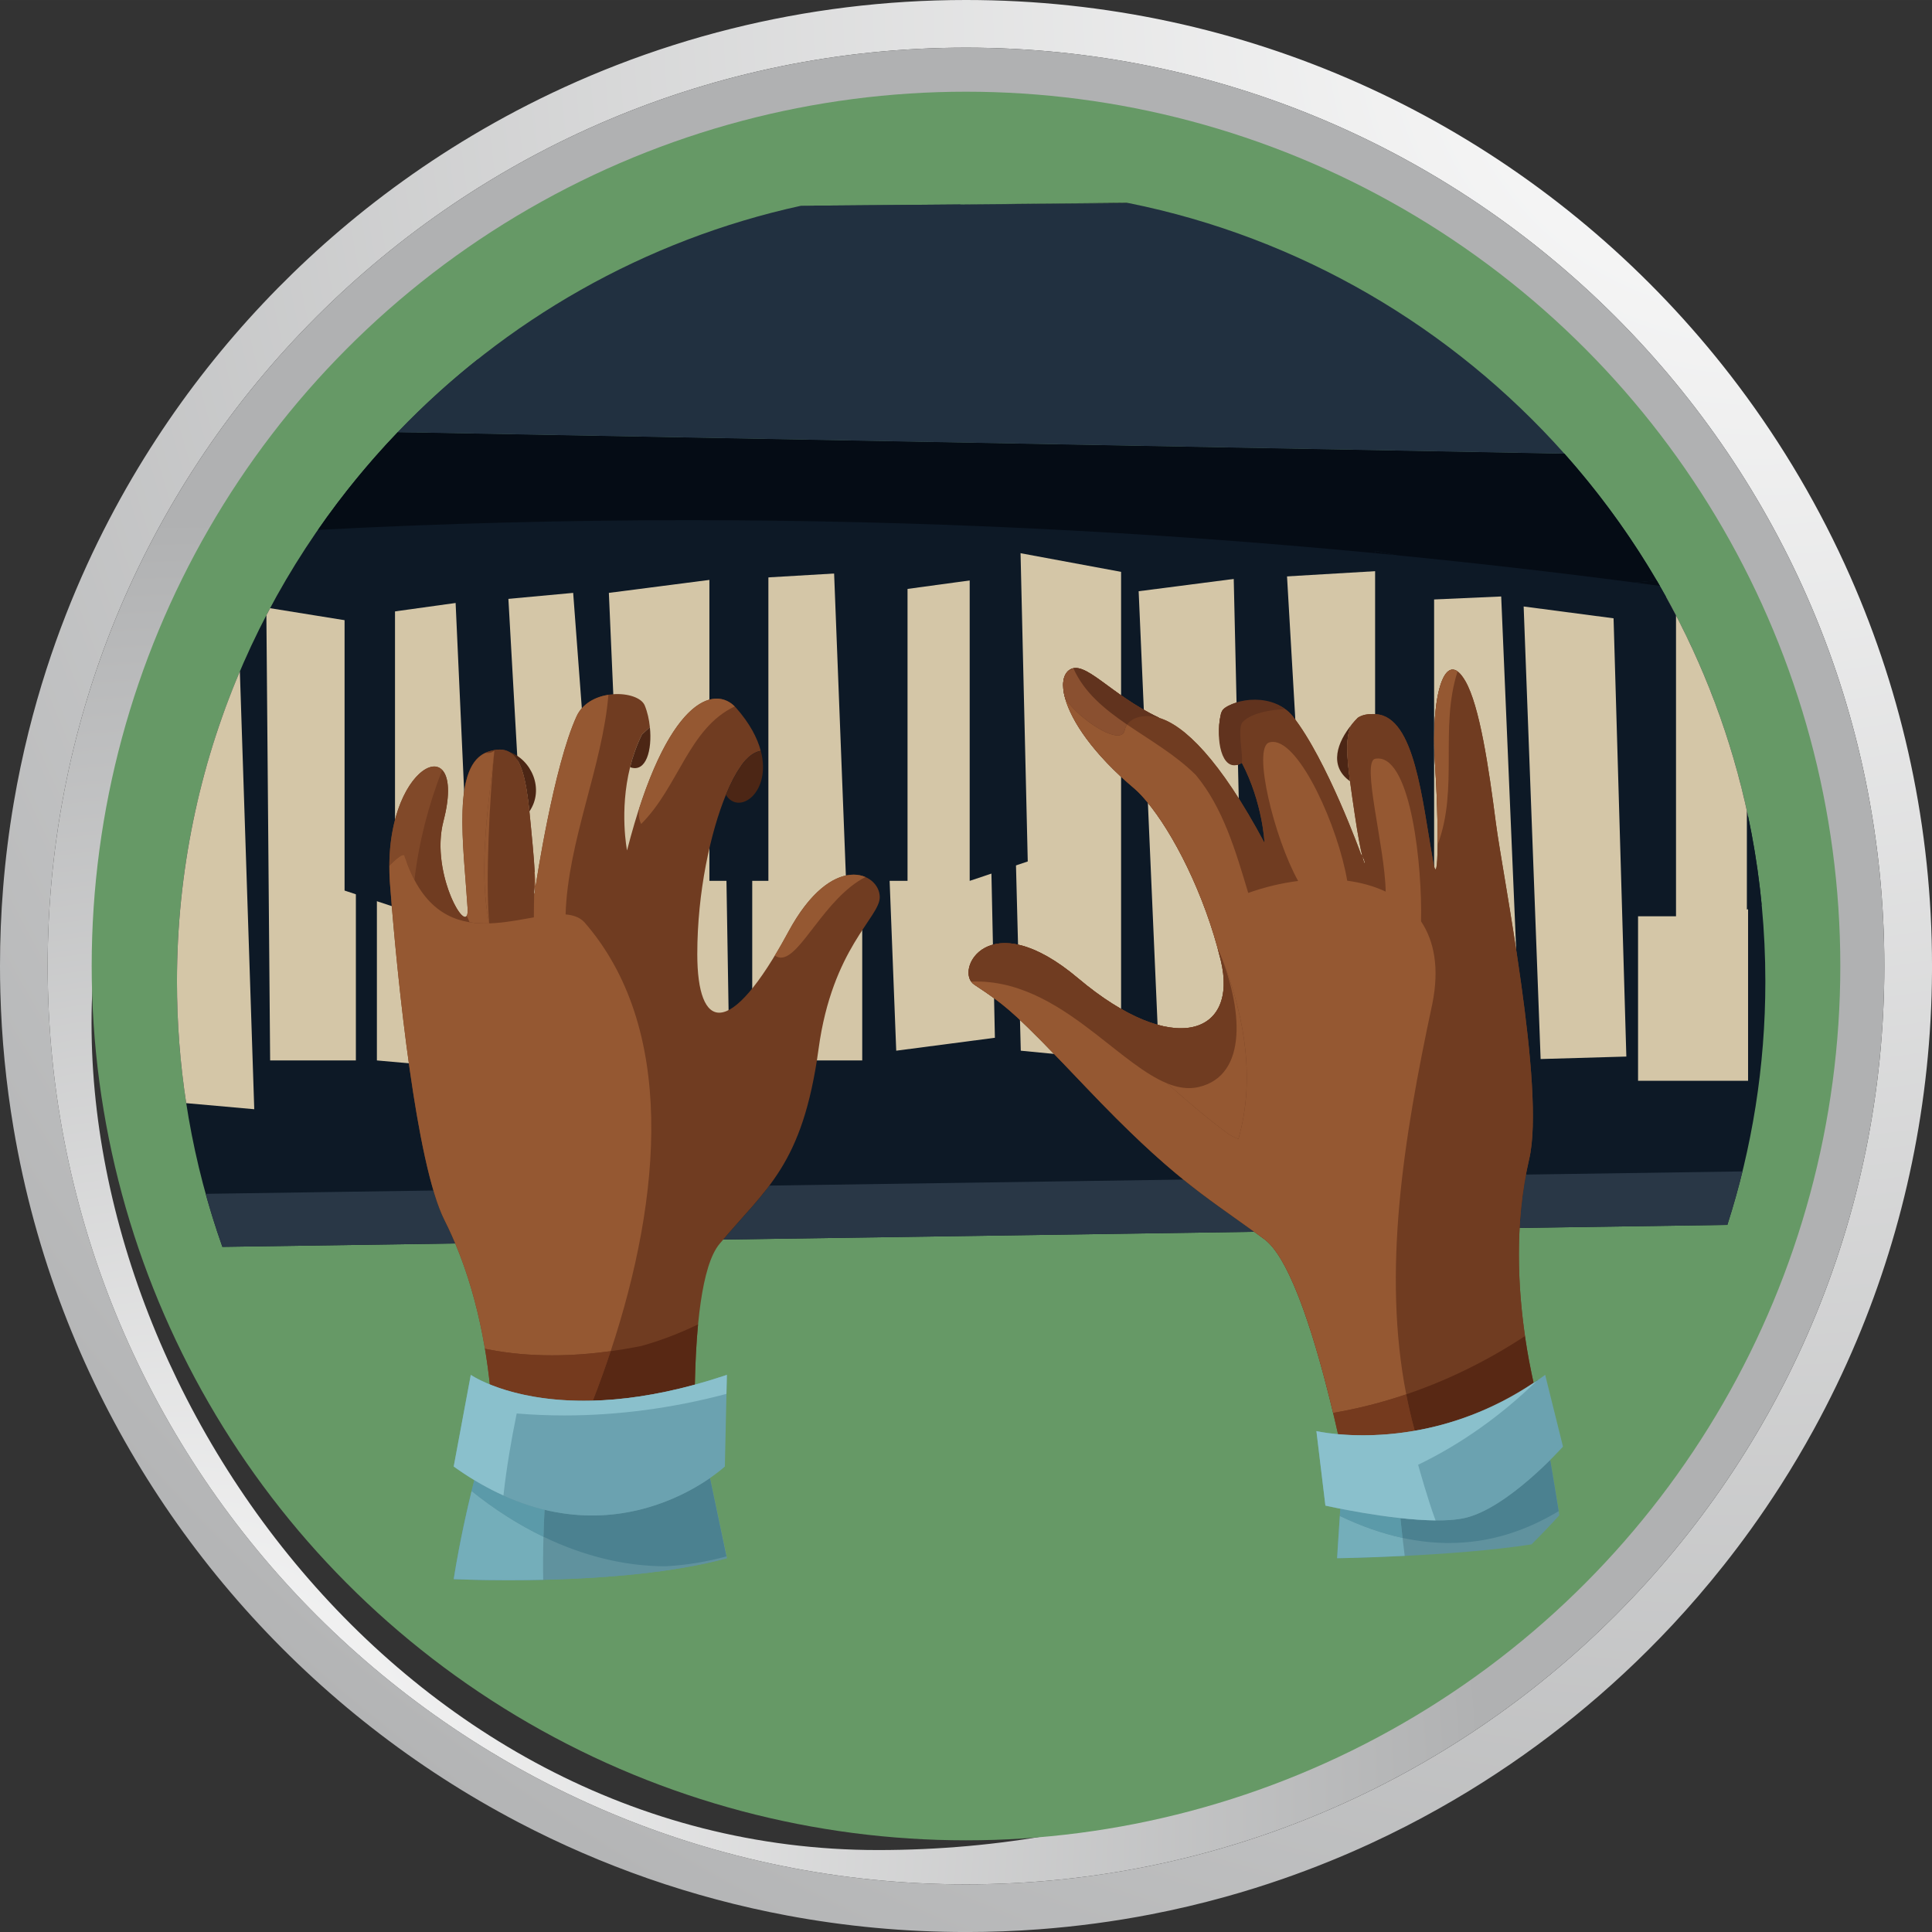 <?xml version="1.0" encoding="UTF-8"?> <!-- Creator: CorelDRAW 2021 (64-Bit) --> <svg xmlns="http://www.w3.org/2000/svg" xmlns:xlink="http://www.w3.org/1999/xlink" xmlns:xodm="http://www.corel.com/coreldraw/odm/2003" xml:space="preserve" width="67.248mm" height="67.249mm" version="1.1" style="shape-rendering:geometricPrecision; text-rendering:geometricPrecision; image-rendering:optimizeQuality; fill-rule:evenodd; clip-rule:evenodd" viewBox="0 0 2324.82 2324.84"><rect x="0" y="0" width="2324.82" height="2324.84" fill="#333333" stroke="none"/> <defs> <style type="text/css"> <![CDATA[ .fil2 {fill:#669966} .fil6 {fill:#050C15;fill-rule:nonzero} .fil3 {fill:#0D1926;fill-rule:nonzero} .fil33 {fill:#111A26;fill-rule:nonzero} .fil5 {fill:#1D2126;fill-rule:nonzero} .fil20 {fill:#20424A;fill-rule:nonzero} .fil8 {fill:#213040;fill-rule:nonzero} .fil4 {fill:#293746;fill-rule:nonzero} .fil26 {fill:#365259;fill-rule:nonzero} .fil23 {fill:#4B8190;fill-rule:nonzero} .fil9 {fill:#4C2615;fill-rule:nonzero} .fil14 {fill:#4C3937;fill-rule:nonzero} .fil17 {fill:#582814;fill-rule:nonzero} .fil24 {fill:#5B9AA9;fill-rule:nonzero} .fil19 {fill:#60929E;fill-rule:nonzero} .fil13 {fill:#61331E;fill-rule:nonzero} .fil25 {fill:#6BA2B0;fill-rule:nonzero} .fil10 {fill:#703C21;fill-rule:nonzero} .fil21 {fill:#74AEBA;fill-rule:nonzero} .fil18 {fill:#753A1E;fill-rule:nonzero} .fil28 {fill:#7B6D66;fill-rule:nonzero} .fil31 {fill:#814929;fill-rule:nonzero} .fil15 {fill:#8A5030;fill-rule:nonzero} .fil30 {fill:#8AC0CC;fill-rule:nonzero} .fil29 {fill:#92796D;fill-rule:nonzero} .fil12 {fill:#955832;fill-rule:nonzero} .fil32 {fill:#A2633A;fill-rule:nonzero} .fil22 {fill:#C8E2E8;fill-rule:nonzero} .fil16 {fill:#C9A897;fill-rule:nonzero} .fil27 {fill:#D4C4BB;fill-rule:nonzero} .fil7 {fill:#D4C6A7;fill-rule:nonzero} .fil11 {fill:#DFCEAE;fill-rule:nonzero} .fil0 {fill:url(#id0)} .fil1 {fill:url(#id1)} ]]> </style> <radialGradient id="id0" gradientUnits="userSpaceOnUse" gradientTransform="matrix(4.124 -0 -0 -4.124 -6609 0)" cx="2115.59" cy="0" r="674.1" fx="2115.59" fy="0"> <stop offset="0" style="stop-opacity:1; stop-color:#FEFEFE"></stop> <stop offset="1" style="stop-opacity:1; stop-color:#B0B1B2"></stop> </radialGradient> <radialGradient id="id1" gradientUnits="userSpaceOnUse" gradientTransform="matrix(2.425 -0 -0 -2.425 -334 7463)" xlink:href="#id0" cx="234.18" cy="2179.06" r="640.84" fx="234.18" fy="2179.06"> </radialGradient> </defs> <g id="DESIGNED_x0020_BY_x0020_FREEPIK">  <g id="_2873575794448"> <path class="fil0" d="M1162.4 2324.84c-73.55,0 -145.51,-6.83 -215.27,-19.89 -114.58,-21.45 -223.22,-59.73 -323.28,-112.13 -249.48,-130.69 -445.67,-349.34 -547.33,-614.77 -27.04,-70.58 -47.39,-144.46 -60.27,-220.88 -8.98,-53.25 -14.34,-107.7 -15.82,-163.13 -0.28,-10.52 -0.43,-21.07 -0.43,-31.66 0,-31.8 1.28,-63.32 3.79,-94.49 2.77,-34.38 7.02,-68.3 12.73,-101.79 4.93,-29 10.95,-57.68 17.98,-85.9 6.28,-25.17 13.4,-50.08 21.29,-74.58 7.2,-22.35 15.03,-44.33 23.54,-66.08 7.87,-20.15 16.32,-40.08 25.26,-59.65 8.42,-18.44 17.29,-36.57 26.63,-54.47 8.87,-16.99 18.16,-33.78 27.83,-50.26 9.3,-15.86 18.98,-31.48 29.01,-46.86 9.71,-14.89 19.74,-29.55 30.11,-43.98 10.14,-14.09 20.57,-27.93 31.31,-41.53 10.62,-13.44 21.56,-26.69 32.75,-39.64 11.12,-12.89 22.52,-25.53 34.22,-37.92 11.67,-12.41 23.62,-24.52 35.84,-36.4 12.32,-11.97 24.9,-23.68 37.73,-35.1 13.12,-11.65 26.46,-23 40.08,-34.09 14.34,-11.63 28.98,-22.97 43.87,-33.92 14.89,-10.96 29.99,-21.53 45.4,-31.8 16.07,-10.68 32.41,-20.99 49.02,-30.88 17.46,-10.39 35.18,-20.33 53.21,-29.84 19.03,-10.01 38.36,-19.51 58,-28.5 20.59,-9.42 41.56,-18.27 62.8,-26.5 22.17,-8.6 44.69,-16.55 67.49,-23.78 23.19,-7.38 46.6,-14.03 70.39,-19.94 90.33,-22.52 184.86,-34.49 282.15,-34.49 336.95,0 640.44,143.41 852.74,372.45 27.13,29.27 52.73,59.89 76.76,91.84 53.17,70.68 98.46,147.63 134.6,229.53 63.22,143.32 98.32,301.85 98.32,468.56 0,2.27 0,4.54 -0.02,6.81 -0.9,157.31 -33.06,307.24 -90.55,443.85 -15.48,36.78 -32.76,72.51 -51.8,107.26 -12.58,22.94 -25.95,45.51 -40,67.48 -11.33,17.69 -23.07,35.02 -35.31,52.06 -10.6,14.74 -21.54,29.23 -32.79,43.46 -10.13,12.81 -20.57,25.43 -31.23,37.8 -9.84,11.42 -19.85,22.59 -30.11,33.61 -9.67,10.36 -19.52,20.57 -29.55,30.56 -9.61,9.61 -19.45,19.08 -29.4,28.33 -9.65,8.98 -19.45,17.8 -29.4,26.46 -9.76,8.48 -19.62,16.76 -29.65,24.92 -9.93,8.08 -20.02,16.01 -30.22,23.74 -10.24,7.79 -20.65,15.42 -31.17,22.88 -10.66,7.55 -21.43,14.91 -32.37,22.1 -11.18,7.38 -22.52,14.58 -33.99,21.58 -11.94,7.3 -24.01,14.36 -36.23,21.22 -12.91,7.26 -25.97,14.28 -39.18,21.06 -14.19,7.27 -28.64,14.3 -43.18,21.01 -16.07,7.4 -32.26,14.43 -48.71,21.11 -18.63,7.57 -37.54,14.7 -56.63,21.33 -22.65,7.84 -45.6,15.01 -68.83,21.47 -29.44,8.18 -59.33,15.24 -89.66,21.12 -44.1,8.54 -89.14,14.59 -134.86,18 -28.92,2.17 -58.09,3.26 -87.57,3.26zm0 -2267.51c-610.31,0 -1105.04,494.78 -1105.04,1105.05 0,610.33 494.73,1105.09 1105.04,1105.09 610.33,0 1105.07,-494.76 1105.07,-1105.09 0,-610.26 -494.74,-1105.05 -1105.07,-1105.05z"></path> <path class="fil1" d="M1162.4 2267.46c-610.31,0 -1105.04,-494.76 -1105.04,-1105.09 0,-610.26 494.73,-1105.05 1105.04,-1105.05 610.33,0 1105.07,494.78 1105.07,1105.05 0,610.33 -494.74,1105.09 -1105.07,1105.09zm-72.01 -2004.88c-586.2,0 -927.03,399.71 -976.2,887.49 -49.18,487.8 356.07,1076.13 942.25,1076.13 586.23,0 1038.97,-415.8 1038.97,-1001.94 0,-586.22 -418.88,-961.68 -1005.03,-961.68z"></path> </g> <circle class="fil2" cx="1162.41" cy="1162.42" r="1052.08"></circle> <g id="_2873575794832"> <path class="fil3" d="M267.62 1500.37l1810.93 -26.43c29.66,-92.27 45.74,-190.62 45.74,-292.74 0,-243.91 -91.43,-466.44 -241.82,-635.31l-1403.83 -25.9c-164.56,171.68 -265.7,404.62 -265.7,661.21 0,111.94 19.31,219.35 54.67,319.17z"></path> <path class="fil4" d="M247.51 1436.55l274.03 -3.99c4.19,14.15 8.64,26.23 13.3,35.53 4.68,9.3 8.99,18.7 12.98,28.19l-280.2 4.09c-7.42,-20.95 -14.14,-42.22 -20.11,-63.82zm1849.25 -26.97c-5.33,21.76 -11.41,43.22 -18.21,64.36l-249.93 3.65c1.17,-21.12 3.56,-42.66 7.58,-64.2l260.56 -3.81zm-1226.5 82c20.34,-23.96 39.1,-43 55.52,-64.92l498.28 -7.27c29.55,23.93 54.55,40.63 85.2,62.87l-639 9.32zm-22.07 -1210.93l320.44 -55.12 -320.44 55.12z"></path> <path class="fil5" d="M1156.04 246.04c0.02,0 0.02,-0.03 0.05,-0.03l199.81 -2.08 2.39 0.46 -202.25 1.65z"></path> <path class="fil6" d="M1993.4 698.28l-25.55 2.8c-96.3,-12.58 -192.67,-23.65 -289.17,-33.12l-23.98 -5.07 0 2.74c-273.65,-26.16 -548.44,-39.69 -825.84,-39.69 -147.93,0 -296.62,3.85 -446.29,11.69 28.92,-41.74 61.05,-81.09 96.08,-117.64l322.81 5.95 1033.76 19.08 47.27 0.87c41.75,46.89 78.96,97.9 110.92,152.38z"></path> <g> <g> <path class="fil7" d="M1971.11 720.4l0 580.12 132.4 0 0 -318.24c-19.86,-93.78 -53.47,-182.46 -98.62,-263.88l-33.78 1.99z"></path> <path class="fil3" d="M2102.05 975.6l0 118.92 17.77 -5.94c-3.71,-38.37 -9.67,-76.07 -17.77,-112.98z"></path> <path class="fil3" d="M1927.39 705.5l15.42 397.07 73.98 0 0 -362.03c-7.45,-14.31 -15.26,-28.39 -23.39,-42.27l-66.01 7.22z"></path> <path class="fil8" d="M963.84 247.6l394.38 -3.23c206.71,41.61 389.24,149.94 524.25,301.52l-1403.83 -25.9c128.86,-134.41 296.62,-231.22 485.19,-272.4z"></path> <path class="fil6" d="M1997.36 704.98c-9.84,-1.31 -19.67,-2.62 -29.51,-3.9l25.55 -2.8c1.31,2.24 2.66,4.45 3.96,6.7z"></path> </g> <g> <path class="fil7" d="M320.55 740.36l4.51 535.68 103.18 0 0 -527.56 -103.2 -16.63c-1.51,2.83 -3.01,5.67 -4.49,8.51z"></path> <polygon class="fil7" points="1833.45,729.79 1853.87,1274.36 1957.02,1271.37 1941.64,744.02 "></polygon> <polygon class="fil7" points="453.53,1276.04 453.53,738.72 565.42,723.17 583.98,1287.68 "></polygon> <path class="fil7" d="M288.63 807.88l17.32 526.86 -81.88 -7.3c-7.32,-47.68 -11.13,-96.51 -11.13,-146.24 0,-132.46 26.97,-258.63 75.68,-373.32z"></path> <polygon class="fil7" points="583.98,723.17 619.03,1287.68 731.92,1276.04 689.71,713.42 "></polygon> <polygon class="fil7" points="1690.21,722.89 1706.21,1288.51 1830.36,1281.75 1806.42,717.74 "></polygon> <polygon class="fil7" points="732.66,713.42 757.22,1276.04 877.9,1287.68 868.19,695.92 "></polygon> <polygon class="fil7" points="905.18,695.92 905.18,1276.04 1037.54,1276.04 1037.54,688.12 "></polygon> <polygon class="fil7" points="1370.17,711.44 1394.71,1274.02 1515.37,1285.72 1505.66,693.93 "></polygon> <polygon class="fil7" points="1542.65,693.93 1542.65,1274.02 1675.05,1274.02 1675.05,686.11 "></polygon> <polygon class="fil7" points="1057.05,713.42 1078.45,1264.32 1197.18,1248.77 1185.52,695.92 "></polygon> <polygon class="fil7" points="1212.76,662.85 1228.33,1264.32 1349.03,1276.04 1349.03,688.12 "></polygon> <polygon class="fil3" points="414.63,695.92 414.63,1071.62 475.32,1091.65 475.32,693.93 "></polygon> <polygon class="fil3" points="1166.85,646.01 1166.85,1059.95 1236.72,1036.59 1227.54,644.01 "></polygon> <polygon class="fil3" points="546.03,676.45 565.42,1104.73 632.66,1091.65 609.28,676.45 "></polygon> <polygon class="fil3" points="1483.9,666.86 1493.68,1095.12 1571.23,1081.9 1547.15,666.74 "></polygon> <polygon class="fil3" points="853.63,662.85 853.63,1059.95 924.62,1059.95 924.62,676.45 "></polygon> <polygon class="fil3" points="1654.7,662.9 1654.7,1098.96 1725.7,1098.96 1725.7,677.86 "></polygon> <polygon class="fil3" points="1002.65,662.85 1018.1,1059.95 1092.05,1059.95 1092.05,653.08 "></polygon> <path class="fil9" d="M1626.53 871.83c-7.44,13.39 -6.12,36.95 -2.03,68.25 -26.18,-18.51 -14.94,-47.56 2.03,-68.25z"></path> <path class="fil10" d="M1639.28 1030.16c4.37,7.36 3.82,15.11 0,0zm200.86 364.34c19.68,-84.67 -31.94,-340.79 -40.13,-404.27 -8.61,-66.86 -19.53,-140.91 -36.72,-170.69 -23.9,-41.55 -42.3,15.66 -36.42,101.22 4.47,65.76 4.47,154.55 -2.37,115.93 -13.44,-75.28 -22.09,-173.43 -68.34,-177.29 -9.68,-0.77 -16.95,0.67 -22.24,4.23 -2.58,2.57 -5.07,5.29 -7.39,8.2 -7.44,13.39 -6.12,36.95 -2.03,68.25 1.62,12.57 3.73,26.47 5.93,41.41 3.78,25.37 6.72,40.37 8.85,48.59l-1.68 -2.45c0,0 -41,-113.77 -81.97,-165.69 -23.72,-30.18 -80.72,-18.07 -85.27,-5.95 -9.44,25.44 1.22,77.12 23.96,61.91 25.26,48.23 27.28,96.34 27.28,96.34 -54.06,-101.19 -97.03,-141.67 -126.95,-150.4l0.1 -0.2c-59.11,-27.59 -90.29,-71.61 -108.68,-56.91 -6.93,5.55 -8.92,17.46 -4.3,33.84 7.61,27 33.02,66.04 83.69,108.7l0.72 0.67c4.42,3.9 9.15,8.95 14.08,14.92 30.65,36.81 68.87,109.4 88.71,190.64 21.64,89.27 -56.98,118.32 -171.62,21.74 -108.51,-91.51 -149.54,-8.65 -125.06,7.56 40.01,26.47 49.71,34.4 134,123 108.25,113.82 145.34,131.76 215.3,183.5 54.79,40.55 102.28,300.86 102.28,300.86 203.75,71.42 235.46,-76.11 235.46,-76.11 0,0 -55.74,-164.13 -19.2,-321.54z"></path> <path class="fil10" d="M1639.28 1030.16c4.37,7.36 3.82,15.11 0,0zm200.86 364.34c19.68,-84.67 -31.94,-340.79 -40.13,-404.27 -8.61,-66.86 -19.53,-140.91 -36.72,-170.69 -23.9,-41.55 -42.3,15.66 -36.42,101.22 4.47,65.76 4.47,154.55 -2.37,115.93 -13.44,-75.28 -22.09,-173.43 -68.34,-177.29 -9.68,-0.77 -16.95,0.67 -22.24,4.23 -2.58,2.57 -5.07,5.29 -7.39,8.2 -7.44,13.39 -6.12,36.95 -2.03,68.25 1.62,12.57 3.73,26.47 5.93,41.41 3.78,25.37 6.72,40.37 8.85,48.59l-1.68 -2.45c0,0 -41,-113.77 -81.97,-165.69 -23.72,-30.18 -80.72,-18.07 -85.27,-5.95 -9.44,25.44 1.22,77.12 23.96,61.91 25.26,48.23 27.28,96.34 27.28,96.34 -54.06,-101.19 -97.03,-141.67 -126.95,-150.4l0.1 -0.2c-59.11,-27.59 -90.29,-71.61 -108.68,-56.91 -6.93,5.55 -8.92,17.46 -4.3,33.84 7.61,27 33.02,66.04 83.69,108.7l0.72 0.67c4.42,3.9 9.15,8.95 14.08,14.92 30.65,36.81 68.87,109.4 88.71,190.64 21.64,89.27 -56.98,118.32 -171.62,21.74 -108.51,-91.51 -149.54,-8.65 -125.06,7.56 40.01,26.47 49.71,34.4 134,123 108.25,113.82 145.34,131.76 215.3,183.5 33.2,24.59 63.63,129.7 82.57,208.87 82.64,-14.16 160.88,-46.44 230.92,-92.47 -8.73,-59.82 -12.56,-137.28 5.04,-213.19z"></path> <path class="fil10" d="M1468.98 1155.49c21.64,89.27 -56.98,118.32 -171.62,21.74 -101.96,-85.99 -144.33,-18.03 -128.74,3.98 123.65,-5.05 212.67,112.81 309.59,183.3 3.73,2.46 7.77,4.47 12.01,6.03 21.59,-75.21 6.19,-157.03 -25.27,-230.54 1.41,5.15 2.77,10.33 4.04,15.49z"></path> <path class="fil11" d="M1729.14 965.69c-0.53,-15.04 -1.29,-30.52 -2.27,-44.93 -2.63,-38.14 -0.44,-70.64 4.93,-91.25 -3.8,14.71 -6.03,35.44 -6.03,59.95 -0.02,9.88 0.33,20.35 1.1,31.3 0.97,14.4 1.74,29.89 2.27,44.93z"></path> <path class="fil12" d="M1729.97 1016.29c0.1,-14.16 -0.19,-32.02 -0.84,-50.6 -0.53,-15.04 -1.29,-30.53 -2.27,-44.93 -0.77,-10.95 -1.12,-21.42 -1.1,-31.3 0,-24.51 2.23,-45.24 6.03,-59.95 3.92,-15.04 9.52,-23.76 16.16,-23.76 1.92,0 3.9,0.71 5.95,2.2 -21.83,67.72 1.58,141.08 -23.94,208.35z"></path> <path class="fil13" d="M1353.32 878.89c3.14,-14.91 21.85,-20.78 41.34,-15.06l0.1 -0.2c-59.11,-27.59 -90.29,-71.61 -108.68,-56.91 -6.93,5.55 -8.92,17.46 -4.3,33.84 17.29,25.92 67.45,58.11 71.54,38.33z"></path> <path class="fil13" d="M1546.81 853.42c-28.65,-21.78 -74.78,-8.32 -77.74,5.52 -6.79,31.45 0.93,69.34 21.95,60.69l3.3 -1.75c1.91,-8.78 -6.24,-43.37 1.61,-49.66 10.59,-10.58 35.24,-14.64 50.88,-14.81z"></path> <path class="fil14" d="M1381.27 966.1c-0.34,-0.44 -0.67,-0.84 -1,-1.25 -4.93,-5.97 -9.67,-11.02 -14.08,-14.92l-0.72 -0.67c-5.79,-4.87 -11.27,-9.72 -16.43,-14.51 5.16,4.79 10.64,9.64 16.43,14.51l0.72 0.67c4.42,3.9 9.15,8.95 14.08,14.92 0.33,0.41 0.66,0.84 1,1.25z"></path> <path class="fil11" d="M1465.01 1140.19c-0.02,-0.08 -0.04,-0.12 -0.07,-0.2 -20.42,-74 -55.14,-139.13 -83.67,-173.9 28.55,34.8 63.32,100 83.74,174.1z"></path> <path class="fil12" d="M1553.27 1538.13c-0.02,-0.03 -0.02,-0.08 -0.04,-0.1 0.03,0.02 0.03,0.07 0.04,0.1zm-0.11 -0.27c-9.83,-21.29 -20.2,-37.83 -30.9,-46.08 10.69,8.28 21.08,24.79 30.9,46.08zm-30.92 -46.1c-0.04,-0.03 -0.07,-0.05 -0.12,-0.08 0.06,0.03 0.08,0.05 0.12,0.08zm-0.19 -0.15c-0.02,-0.02 -0.04,-0.04 -0.09,-0.07 0.05,0.02 0.07,0.05 0.09,0.07zm-0.19 -0.14c-0.03,-0.02 -0.05,-0.02 -0.07,-0.05 0.02,0.03 0.04,0.03 0.07,0.05z"></path> <path class="fil12" d="M1604.18 1700.16c-12.64,-53.02 -30.52,-117.7 -50.91,-162.03 -0.02,-0.03 -0.02,-0.08 -0.04,-0.1 -0.02,-0.07 -0.05,-0.12 -0.07,-0.17 -9.81,-21.29 -20.2,-37.8 -30.9,-46.08 0,0 0,0 -0.03,-0.02 -0.04,-0.03 -0.07,-0.05 -0.12,-0.08 -0.02,-0.03 -0.05,-0.04 -0.07,-0.07 -0.02,-0.02 -0.04,-0.04 -0.09,-0.07 -0.02,-0.02 -0.05,-0.04 -0.09,-0.07 -0.03,-0.02 -0.05,-0.02 -0.07,-0.05 -0.07,-0.04 -0.12,-0.09 -0.18,-0.14 -4.23,-3.11 -8.34,-6.12 -12.35,-9.03 -30.66,-22.24 -55.65,-38.94 -85.2,-62.87 -30.58,-24.75 -66.04,-57.22 -117.74,-111.6 -65.09,-68.39 -85.7,-88.71 -110.14,-106.63 -7.2,-5.28 -14.75,-10.35 -23.86,-16.38l-3.69 -3.58c0.12,-0.03 0.27,-0.03 0.38,-0.03 1.94,-0.07 3.85,-0.11 5.76,-0.11 56.69,0 103.68,32.06 145,64.13 30.73,23.87 58.33,47.7 84.44,58.37 24.63,21.52 49.07,42.81 74.01,60.95 3.73,2.46 7.77,4.47 12.01,6.03 21.59,-75.14 6.22,-156.89 -25.21,-230.34 -20.42,-74.1 -55.19,-139.3 -83.74,-174.1 -0.34,-0.41 -0.67,-0.84 -1,-1.25 -4.93,-5.97 -9.67,-11.02 -14.08,-14.92l-0.72 -0.67c-5.79,-4.87 -11.27,-9.72 -16.43,-14.51 -39.84,-36.92 -60.54,-70.28 -67.26,-94.19 13.53,20.33 47.27,44.45 63.2,44.45 4.4,0 7.46,-1.84 8.34,-6.12 0.53,-2.6 1.56,-4.93 2.97,-6.96 27.86,19.03 58.56,36.59 82.71,60.72 32.57,39.09 47.85,91.14 63.01,141.86 19.75,-7.1 40.07,-11.9 60.04,-14.44 -28.95,-52.03 -55.28,-160.38 -34.74,-166.69 1.44,-0.46 2.91,-0.64 4.43,-0.64 32.88,0 78.58,102.93 89.38,167.02 16.74,2.23 32.41,6.55 46.28,13.13 -0.72,-53.28 -29.82,-156.76 -12.49,-159.88 1.15,-0.22 2.27,-0.31 3.37,-0.31 39.76,0 53.28,129.75 51.68,195.97 15.9,23.79 22.14,56.36 13.68,98.76 -35.47,165.33 -60.14,323.55 -31.49,470.39 -28.62,9.68 -57.98,17.19 -87.95,22.34z"></path> <path class="fil12" d="M1490.21 1370.54c-4.23,-1.56 -8.27,-3.57 -12.01,-6.03 -24.94,-18.15 -49.37,-39.43 -74.01,-60.95 9.02,3.66 17.86,5.79 26.59,5.79 4.02,0 8.01,-0.45 12,-1.41 58.85,-14.01 53.61,-94.43 22.14,-167.94 0.02,0.08 0.05,0.12 0.07,0.2 31.42,73.45 46.8,155.21 25.21,230.34zm-321.59 -189.33c0.12,-0.03 0.27,-0.03 0.38,-0.03 -0.12,0 -0.27,0 -0.38,0.03z"></path> <path class="fil15" d="M1344.97 885.01c-15.93,0 -49.66,-24.12 -63.2,-44.45 -1.7,-6 -2.49,-11.43 -2.49,-16.14 0,-8.13 2.41,-14.18 6.79,-17.7l5.57 -2.53c12.93,29.08 37.42,49.11 64.63,67.74 -1.41,2.03 -2.43,4.35 -2.97,6.96 -0.89,4.28 -3.94,6.12 -8.34,6.12z"></path> <path class="fil16" d="M1610.13 1725.79c-1.84,-8.13 -3.82,-16.71 -5.95,-25.63 2.15,8.92 4.14,17.53 5.95,25.63zm235.25 -61.93c-3.56,-15.95 -7.25,-34.93 -10.33,-56.14 0.02,-0.03 0.02,-0.03 0.05,-0.03 3.08,21.21 6.76,40.19 10.3,56.14 0,0.03 0,0.03 -0.02,0.03z"></path> <path class="fil17" d="M1702.38 1721.66c-4,-14.52 -7.39,-29.11 -10.26,-43.83 50.31,-17.03 98.28,-40.77 142.92,-70.11 3.09,21.21 6.77,40.19 10.33,56.14 -50.48,33.74 -100.46,50.36 -143,57.8z"></path> <path class="fil18" d="M1639.85 1727.08c-11.46,0 -21.44,-0.55 -29.72,-1.29 -1.81,-8.1 -3.8,-16.71 -5.95,-25.63 29.97,-5.14 59.32,-12.65 87.95,-22.34 2.87,14.73 6.26,29.31 10.26,43.83 -1.87,0.3 -3.7,0.62 -5.54,0.91 -21.31,3.37 -40.6,4.52 -56.99,4.52z"></path> <path class="fil19" d="M1854.05 1698.56l-236.29 62.67c-2.8,13.51 -8.78,113.82 -8.78,113.82 0,0 138.71,-1.95 233.92,-16.64 11.46,-11.41 22.64,-23.09 33.51,-35.07 -5.92,-37.16 -16.41,-100.98 -22.36,-124.78z"></path> <path class="fil20" d="M1608.98 1875.04c0,0 18.99,-0.26 47.72,-1.33 -28.77,1.08 -47.72,1.33 -47.72,1.33z"></path> <path class="fil21" d="M1608.98 1875.04c0,0 1.46,-24.48 3.27,-50.88 26.23,12.54 51.37,21.19 75.47,26.42 0.83,7.23 1.72,14.42 2.63,21.62 -12.15,0.62 -23.51,1.11 -33.65,1.5 -28.74,1.08 -47.72,1.33 -47.72,1.33z"></path> <path class="fil22" d="M1875.63 1818.38c-2.82,-17.74 -6.53,-40.29 -10.21,-61.57 0,-0.02 0,-0.02 0,-0.02 3.71,21.28 7.41,43.83 10.23,61.57 0,0 0,0.02 -0.02,0.02z"></path> <path class="fil23" d="M1743.58 1856.73c-17.98,0 -36.59,-1.96 -55.86,-6.15 -0.94,-7.91 -1.8,-15.85 -2.61,-23.79 15.24,1.68 30.68,2.77 44.74,2.77 11.33,0 21.78,-0.72 30.56,-2.44 37.21,-7.29 81.95,-47.42 105,-70.33 3.68,21.29 7.38,43.84 10.21,61.57 -40.07,24.16 -83.82,38.38 -132.04,38.36z"></path> <path class="fil22" d="M1612.25 1824.16c-0.02,0 -0.02,0 -0.02,-0.02 0.19,-2.87 0.41,-5.77 0.6,-8.66 0.02,0 0.02,0 0.02,0 -0.19,2.89 -0.4,5.78 -0.6,8.67z"></path> <path class="fil24" d="M1687.73 1850.59c-24.1,-5.23 -49.24,-13.89 -75.47,-26.42 0.19,-2.89 0.41,-5.79 0.6,-8.67 17.12,3.37 44.39,8.27 72.26,11.3 0.81,7.94 1.67,15.88 2.61,23.79z"></path> <path class="fil25" d="M1584.07 1722.07c0,0 138.4,32.59 275.27,-67.68l21.45 86.35c0,0 -67.72,76.08 -120.37,86.39 -52.66,10.28 -165.52,-15.4 -165.52,-15.4l-10.83 -89.67z"></path> <path class="fil26" d="M1594.9 1811.73l-10.83 -89.67 10.83 89.67zm15.23 -85.94c-16.19,-1.46 -25.68,-3.66 -26.06,-3.73 0.38,0.07 9.85,2.27 26.06,3.73zm235.34 -61.7c-0.03,-0.09 -0.04,-0.16 -0.07,-0.26 1.77,-1.17 3.52,-2.34 5.26,-3.56 -0.33,0.31 -0.67,0.64 -1,0.98 -1.39,0.96 -2.8,1.92 -4.18,2.85z"></path> <path class="fil27" d="M1610.13 1725.79zm235.3 -61.67l-235.3 61.67zm235.3 -61.67c0,-0.09 -0.03,-0.17 -0.05,-0.26 0.02,0 0.02,0 0.02,-0.03 0.03,0.1 0.04,0.17 0.07,0.26 -0.03,0 -0.03,0 -0.04,0.03z"></path> <path class="fil28" d="M1702.38 1721.68l0 -0.02c42.54,-7.44 92.51,-24.05 143,-57.8 0.02,0.09 0.05,0.17 0.05,0.26 -50.46,33.72 -100.46,50.14 -143.05,57.55z"></path> <path class="fil29" d="M1639.97 1727.11c-11.5,0 -21.54,-0.55 -29.84,-1.32 8.28,0.74 18.27,1.29 29.72,1.29 16.38,0 35.68,-1.15 56.99,-4.52 1.84,-0.29 3.67,-0.6 5.54,-0.91l0 0.02c-23.45,4.09 -44.66,5.43 -62.41,5.43z"></path> <path class="fil30" d="M1727.44 1829.52c-56.05,-0.5 -131.56,-17.57 -132.55,-17.79l-10.83 -89.67c0.38,0.07 9.87,2.27 26.06,3.73 8.3,0.77 18.34,1.32 29.84,1.32 17.75,0 38.96,-1.34 62.41,-5.43 42.59,-7.41 92.59,-23.84 143.05,-57.55 0.02,-0.03 0.02,-0.03 0.04,-0.03 1.39,-0.93 2.8,-1.88 4.18,-2.85 -42.03,40.89 -89.84,75.56 -143.18,101.34 1.43,5.1 11.93,42.63 20.97,66.93z"></path> <path class="fil9" d="M637.06 976.4c-4.07,-37.63 -9.4,-63.67 -24.56,-71.73 26.9,9.14 43.02,44.81 24.56,71.73z"></path> <path class="fil10" d="M612.5 904.67c15.16,8.06 20.49,34.1 24.56,71.73l0 0.08c1.29,12.38 2.54,26.01 3.92,40.72 2.37,25.56 3.01,40.82 2.89,49.28l1.08 -2.83c0,0 21.31,-141.51 48.83,-201.65 16,-34.91 74.36,-31.77 82.06,-13.12 3.21,7.84 5.29,16.97 6.17,26.15l-9.49 8.75c-6.46,13.04 -11.09,26.43 -14.32,39.39 -13.13,52.84 -3.66,100.14 -3.66,100.14 47.13,-183.54 105.88,-200.43 131.39,-171.38 16.38,18.67 25.45,36.13 29.53,51.55l-0.07 0c-14.71,2.61 -24.58,19.68 -24.58,19.68 -5.72,8.08 -11.67,19.46 -17.31,33.28 -18.46,44.98 -34.43,116.74 -34.43,191.67 0,91.77 38.33,104.92 109.63,-26.92 52.87,-97.89 109.95,-71.02 109.95,-41.61 0,24.46 -57.08,61.14 -73.6,182.3 -19.28,141.46 -63.54,168.03 -119.25,234.96 -43.65,52.34 -26.73,306.55 -26.73,306.55 -181.11,117.41 -246.77,-18.34 -246.77,-18.34 0,0 15.26,-172.67 -57.46,-316.98 -39.07,-77.66 -61.5,-350.88 -65.54,-404.44 -11.05,-144.9 94.83,-192.78 64.25,-75.25 -16.59,63.79 31.57,143.83 29.13,104.64 -4.84,-76.3 -19.63,-173.76 24.46,-188.45 10.71,-3.61 18.99,-3.39 25.37,0.08zm31.37 161.88c-2.49,8.2 -0.12,15.68 0,0z"></path> <path class="fil10" d="M533.55 988.4c8.82,-33.76 6.29,-53.8 -1.46,-61.86 -16.5,42.41 -28.08,86.8 -33.34,132.35 17.72,33.33 41.22,46.74 66.26,50.76 -1.12,-2.56 -2.25,-5.1 -3.35,-7.7 -6.79,12.01 -42.82,-57.1 -28.12,-113.55z"></path> <path class="fil31" d="M498.75 1058.9c-2.96,-5.59 -5.79,-11.71 -8.42,-18.49l0 -0.02c-0.02,-0.03 -0.02,-0.03 -0.02,-0.05 -1.2,-3.06 -2.35,-6.24 -3.44,-9.57 0,-1.34 -0.53,-1.94 -1.49,-1.94 -0.02,0 -0.02,0 -0.02,0 -2.3,0 -6.93,3.37 -12.32,8.49 -0.03,0.03 -0.04,0.04 -0.09,0.07 -0.18,0.16 -0.36,0.33 -0.53,0.53 -0.22,0.2 -0.43,0.4 -0.63,0.6 -0.07,0.04 -0.11,0.09 -0.16,0.14 -0.25,0.27 -0.5,0.5 -0.77,0.77 -0.1,0.09 -0.22,0.21 -0.31,0.3 -0.67,0.67 -1.34,1.37 -2.01,2.08 0.24,-75.59 33.22,-119.41 53.97,-119.41 3.63,0 6.9,1.37 9.56,4.14 -16.5,42.41 -28.08,86.8 -33.34,132.35z"></path> <path class="fil12" d="M771.52 991.51c-3.28,-6.51 -3.28,-12.98 -2.13,-19.48 32.21,-98.98 67.43,-131.35 92.99,-131.35 8.46,0 15.85,3.54 21.73,9.4 -55.35,26.11 -67.33,96.22 -112.59,141.44z"></path> <path class="fil11" d="M932.37 1149.85c-0.03,-0.03 -0.03,-0.03 -0.05,-0.05 5.26,-8.65 10.66,-18.17 16.38,-28.6 -0.11,0.21 -0.24,0.4 -0.34,0.62 -0.09,0.15 -0.17,0.29 -0.26,0.46 -0.14,0.29 -0.31,0.6 -0.47,0.89 -0.08,0.17 -0.18,0.31 -0.27,0.48 -5.16,9.49 -10.16,18.23 -14.99,26.21z"></path> <path class="fil11" d="M948.7 1121.21c24.1,-44.66 49.09,-63.36 69.16,-67.7 -20.06,4.36 -45.06,23.06 -69.16,67.7z"></path> <path class="fil14" d="M1017.86 1053.51c0.26,-0.04 0.55,-0.11 0.83,-0.16 -0.28,0.04 -0.57,0.11 -0.83,0.16z"></path> <path class="fil12" d="M939.76 1152.34c-2.48,0 -4.94,-0.79 -7.38,-2.49 4.83,-7.99 9.83,-16.72 14.99,-26.21 0.09,-0.17 0.19,-0.31 0.27,-0.48 0.16,-0.28 0.33,-0.59 0.47,-0.89 0.09,-0.16 0.17,-0.3 0.26,-0.46 0.1,-0.21 0.22,-0.41 0.34,-0.62 24.1,-44.64 49.09,-63.33 69.16,-67.7 0.26,-0.04 0.55,-0.11 0.83,-0.16 2.94,-0.57 5.77,-0.86 8.47,-0.86 5.29,0 10.06,1.05 14.25,2.85 -49.36,25.51 -77.74,97 -101.65,97z"></path> <path class="fil10" d="M643.37 1048.66c-0.43,-8.13 -1.19,-18.44 -2.39,-31.47 -1.38,-14.71 -2.63,-28.34 -3.92,-40.72l0 -0.08c-4.07,-37.63 -9.4,-63.67 -24.56,-71.73 -6.38,-3.47 -14.66,-3.68 -25.37,-0.08l-2.75 1.34c3.85,0.46 7.6,0.14 10.52,-2.75 -5.57,55.14 -20.37,141.27 -6.19,207.9 18.39,-0.59 36.77,-4.27 53.65,-7.21 0.03,-18.22 0.58,-36.65 1.01,-55.21z"></path> <path class="fil11" d="M643.04 1075.71c-0.12,0 -0.24,-0.41 -0.27,-1.1 0,-0.1 0,-0.21 0,-0.31 0.03,0.89 0.14,1.41 0.29,1.41 0.02,0 0.05,-0.02 0.07,-0.07 0,0.02 -0.02,0.04 -0.02,0.04 -0.02,0.02 -0.05,0.02 -0.07,0.02zm-0.24 -2.82c0,-0.24 0,-0.45 0,-0.69 0.14,-1.61 0.46,-3.61 1.07,-5.65 -0.72,2.36 -1,4.64 -1.07,6.34z"></path> <path class="fil14" d="M471.42 1090.36c-0.95,-11.4 -1.68,-20.51 -2.13,-26.71 -0.1,-1.24 -0.19,-2.46 -0.27,-3.71 0.05,0.7 0.1,1.41 0.14,2.11 0.05,0.53 0.08,1.08 0.12,1.6 0.45,6.2 1.18,15.3 2.13,26.71z"></path> <path class="fil12" d="M664.3 1630.88c0.03,0 0.04,0 0.09,0 -0.04,0 -0.06,0 -0.09,0zm-0.1 0c-25.7,0 -51.58,-2.15 -76.9,-7.17 25.32,5.02 51.2,7.17 76.9,7.17zm-79.91 -7.77c-0.24,-0.05 -0.5,-0.09 -0.74,-0.17 0.24,0.08 0.5,0.12 0.74,0.17zm58.75 -547.41c-0.12,0 -0.24,-0.41 -0.29,-1.1 0,0 0,0 0.03,0 0.03,0.69 0.14,1.1 0.27,1.1 0.02,0 0.04,0 0.07,-0.02 -0.02,0.02 -0.05,0.02 -0.07,0.02zm-0.24 -3.51c0.14,-1.61 0.46,-3.61 1.07,-5.65 -0.62,2.04 -0.93,4.04 -1.07,5.65zm-173.51 -8.54c-0.04,-0.53 -0.07,-1.08 -0.12,-1.6 0.05,0.53 0.08,1.08 0.12,1.6z"></path> <path class="fil12" d="M664.3 1630.88c-0.05,0 -0.08,0 -0.1,0 -25.7,0 -51.58,-2.15 -76.9,-7.17 -1.01,-0.19 -2.01,-0.38 -3.01,-0.59 -0.24,-0.05 -0.5,-0.09 -0.74,-0.17 -8.28,-49.24 -22.99,-103.83 -48.71,-154.86 -34.55,-68.69 -56.1,-290.36 -63.41,-377.73 -0.95,-11.4 -1.68,-20.51 -2.13,-26.71 -0.04,-0.53 -0.07,-1.08 -0.12,-1.6 -0.04,-0.69 -0.09,-1.41 -0.14,-2.11 -0.38,-6.22 -0.52,-12.24 -0.47,-18.13 0.67,-0.71 1.34,-1.41 2.01,-2.08 0.09,-0.09 0.21,-0.21 0.31,-0.3 0.27,-0.27 0.52,-0.5 0.77,-0.77 0.04,-0.05 0.09,-0.1 0.16,-0.14 0.2,-0.2 0.41,-0.4 0.63,-0.6 0.17,-0.19 0.36,-0.36 0.53,-0.53 0.04,-0.03 0.06,-0.04 0.09,-0.07 5.38,-5.12 10.02,-8.49 12.32,-8.49 0,0 0,0 0.02,0 0.95,0 1.49,0.59 1.49,1.94 1.1,3.32 2.24,6.51 3.44,9.57 0,0.02 0,0.02 0.02,0.05l0 0.02c22.15,57.2 57.52,70.77 93.69,70.77 16.24,0 32.65,-2.74 48.07,-5.5 3.49,-0.62 6.91,-1.24 10.28,-1.81 0,-4.52 0.05,-9.04 0.1,-13.56 0.07,-5.23 0.19,-10.47 0.28,-15.71 0.06,0.69 0.17,1.1 0.29,1.1 0.02,0 0.04,0 0.07,-0.02 0,0 0.02,-0.03 0.02,-0.04 0.31,-0.39 0.69,-2.99 0.74,-9.09 -0.62,2.04 -0.93,4.04 -1.07,5.65 0.19,-7.82 0.38,-15.66 0.57,-23.53 0.44,7.84 0.55,13.65 0.5,17.82l1.08 -2.83c0,0 21.31,-141.51 48.83,-201.65 7.13,-15.54 22.65,-23.5 38.3,-25.97 -6.98,85.7 -48.8,175.78 -51.51,264.29l-0.07 0c8.96,0.74 16.59,3.25 22.3,8.97 110.72,126.56 94,329.55 32,516.59 -22.98,3.16 -46.63,5 -70.42,5 -0.04,0 -0.06,0 -0.09,0z"></path> <path class="fil32" d="M490.34 1040.41l0 -0.02 0 0.02zm-0.02 -0.07c-1.2,-3.06 -2.35,-6.24 -3.44,-9.57 1.1,3.32 2.24,6.51 3.44,9.57zm-19.75 -0.6c0.09,-0.09 0.21,-0.21 0.31,-0.3 -0.1,0.09 -0.22,0.21 -0.31,0.3zm0.31 -0.3c0.27,-0.27 0.52,-0.5 0.77,-0.77 -0.25,0.27 -0.5,0.5 -0.77,0.77zm0.93 -0.91c0.2,-0.2 0.41,-0.4 0.63,-0.6 -0.22,0.2 -0.43,0.4 -0.63,0.6zm1.16 -1.13c0.04,-0.03 0.06,-0.04 0.09,-0.07 -0.03,0.03 -0.04,0.04 -0.09,0.07zm12.43 -8.56c-0.02,0 -0.02,0 -0.02,0 0,0 0,0 0.02,0z"></path> <path class="fil12" d="M632.09 1105.69c3.49,-0.62 6.91,-1.24 10.28,-1.84 0,-4.49 0.05,-9.01 0.1,-13.53 -0.04,4.52 -0.1,9.04 -0.1,13.56 -3.37,0.58 -6.79,1.19 -10.28,1.81zm10.69 -31.82c0,-0.29 0,-0.6 0.03,-0.93 -0.03,0.31 -0.03,0.62 -0.03,0.93zm0.03 -0.93c0.17,-8.06 0.38,-16.12 0.57,-24.27 -0.19,7.87 -0.38,15.71 -0.57,23.53 0,0.24 0,0.45 0,0.69 0,0.02 0,0.05 0,0.05z"></path> <path class="fil11" d="M561.69 1102c0,-0.03 -0.02,-0.04 -0.02,-0.04 0.52,-0.95 0.88,-2.4 1.02,-4.35 -0.11,1.98 -0.47,3.44 -1.01,4.4zm0.99 -8.96c-0.46,-7.27 -1.01,-14.68 -1.58,-22.21 0.57,7.53 1.12,14.97 1.58,22.21z"></path> <path class="fil12" d="M584.12 1111.16c-6.41,0 -12.82,-0.46 -19.1,-1.51 -1.12,-2.56 -2.22,-5.07 -3.33,-7.65 0.53,-0.95 0.89,-2.42 1.01,-4.4 0.1,-1.29 0.1,-2.83 -0.02,-4.57 -0.46,-7.24 -1.01,-14.68 -1.58,-22.21 -5.39,-70.04 -13.3,-148.68 23.29,-164.9 0.07,0 0.14,0.03 0.21,0.03 0.81,0.1 1.62,0.14 2.42,0.14 0,0 0.02,0 0.04,0 0,0 0.03,0 0.04,0 2.53,0 4.93,-0.55 6.98,-2.2 0.29,-0.21 0.56,-0.45 0.81,-0.72 -5.57,55.14 -20.37,141.27 -6.19,207.9 -1.53,0.05 -3.06,0.08 -4.59,0.08z"></path> <path class="fil12" d="M565.01 1109.66c-1.12,-2.56 -2.25,-5.1 -3.35,-7.7 0,0 0.02,0.02 0.02,0.04 1.11,2.59 2.21,5.09 3.33,7.65z"></path> <path class="fil12" d="M588.71 1111.08c-14.18,-66.63 0.62,-152.76 6.19,-207.9 -5.57,55.14 -10.92,155.71 -6.19,207.9zm-1.65 -204.98c-0.02,0 -0.04,0 -0.04,0 0,0 0.02,0 0.04,0zm0.04 0c2.53,0 4.93,-0.55 6.98,-2.2 -2.06,1.65 -4.45,2.2 -6.98,2.2zm-2.51 -0.14c-0.07,0 -0.14,-0.03 -0.21,-0.03 0.07,0 0.14,0.03 0.21,0.03z"></path> <path class="fil9" d="M915.47 903.49c13.29,50.03 -26.33,78.32 -41.97,52.97 5.64,-13.82 11.62,-25.2 17.31,-33.28 0,0 9.87,-17.07 24.58,-19.68l0.07 0z"></path> <path class="fil9" d="M782.01 875.04c2.94,27.45 -4.54,55.19 -23.81,48.14 3.23,-12.96 7.86,-26.35 14.32,-39.39l9.49 -8.75z"></path> <path class="fil16" d="M836.13 1666.18c0.5,-24.29 1.65,-49.24 3.87,-72.5 0.03,0 0.03,0 0.04,0 -2.24,23.24 -3.42,48.21 -3.89,72.5l-0.02 0z"></path> <path class="fil17" d="M713.39 1685.43c7.6,-19.58 14.77,-39.48 21.42,-59.54 11.36,-1.55 22.55,-3.44 33.5,-5.57 0.67,-0.12 1.32,-0.26 1.96,-0.39 0.43,-0.09 0.84,-0.16 1.25,-0.24 23.45,-6.5 46.28,-15.32 68.48,-26.01 -2.22,23.26 -3.37,48.21 -3.87,72.5 -47.23,12.92 -88.09,18.31 -122.74,19.25z"></path> <path class="fil17" d="M734.81 1625.89c11.36,-1.55 22.55,-3.44 33.5,-5.57 -10.95,2.13 -22.14,4.02 -33.5,5.57zm35.46 -5.96c0.43,-0.09 0.84,-0.16 1.25,-0.24 -0.41,0.08 -0.82,0.15 -1.25,0.24z"></path> <path class="fil16" d="M589.43 1665.91c-0.03,0 -0.03,0 -0.05,0 -1.43,-13.68 -3.34,-28.07 -5.86,-42.96 0.03,0 0.03,0 0.03,0 2.51,14.9 4.42,29.29 5.88,42.96z"></path> <path class="fil18" d="M702.44 1685.57c-0.03,0 -0.05,0 -0.07,0 -53.61,0 -91.13,-10.75 -112.94,-19.66 -1.46,-13.68 -3.37,-28.07 -5.88,-42.96 0.24,0.08 0.5,0.12 0.74,0.17 1.01,0.21 2.01,0.41 3.01,0.59 25.32,5.02 51.2,7.17 76.9,7.17 0.02,0 0.04,0 0.1,0 0.03,0 0.04,0 0.09,0 23.8,0 47.44,-1.84 70.42,-5 -6.64,20.06 -13.82,39.96 -21.42,59.54 -3.69,0.1 -7.32,0.14 -10.86,0.14 -0.03,0 -0.07,0 -0.09,0z"></path> <path class="fil18" d="M664.3 1630.88c-0.05,0 -0.08,0 -0.1,0 0.02,0 0.04,0 0.1,0zm0.09 0c23.8,0 47.44,-1.84 70.42,-5 -22.98,3.16 -46.63,5 -70.42,5zm-77.09 -7.17c-1.01,-0.19 -2.01,-0.38 -3.01,-0.59 1.01,0.21 2.01,0.41 3.01,0.59z"></path> <path class="fil19" d="M581.94 1740.74c0,0 -21.49,69.13 -35.98,159.44 0,0 200.43,10 328.71,-25.14l-32.23 -152.98 -260.5 18.68z"></path> <path class="fil19" d="M567.5 1794.16c-6.82,27.83 -14.92,64.66 -21.54,106.02 0,0 200.43,10 328.71,-25.14l-0.43 -2.24c-23.56,6.45 -47.94,10.57 -73.27,11.93 -81.59,0 -163.13,-33.99 -233.47,-90.57z"></path> <path class="fil21" d="M558.06 1835.5c4.35,-20.51 8.7,-38.62 12.46,-53.35 -0.98,3.78 -1.99,7.8 -3.01,12.01 -2.99,12.19 -6.22,26.08 -9.45,41.34z"></path> <path class="fil21" d="M611.62 1901.47c-39.48,0 -65.66,-1.29 -65.66,-1.29 3.73,-23.24 7.91,-45.07 12.1,-64.68 3.23,-15.26 6.46,-29.15 9.45,-41.34 27.35,21.99 56.38,40.57 86.47,55.06 -0.5,17.26 -0.64,34.53 -0.34,51.74 -15.11,0.36 -29.24,0.51 -42.02,0.51z"></path> <path class="fil22" d="M874.2 1872.83l-19.84 -94.24c0,-0.02 0.02,-0.02 0.02,-0.02l19.87 94.24c0,0.02 -0.03,0.02 -0.05,0.02z"></path> <path class="fil23" d="M800.98 1884.73c-49.88,0 -99.74,-12.72 -147.01,-35.51 0.28,-10.83 0.74,-21.66 1.31,-32.47 20.11,4.83 39.24,6.86 57.22,6.86 66.19,0 116.62,-27.62 141.85,-45.03l19.84 94.24c-23.54,6.43 -47.92,10.55 -73.22,11.91z"></path> <path class="fil23" d="M800.98 1884.73c-49.88,0 -99.74,-12.72 -147.01,-35.51 47.27,22.79 97.13,35.51 147.01,35.51 25.3,-1.36 49.68,-5.48 73.22,-11.91 0.02,0 0.05,0 0.05,-0.02 -23.56,6.45 -47.94,10.57 -73.27,11.93z"></path> <path class="fil22" d="M570.52 1782.15c0.07,-0.34 0.17,-0.69 0.26,-1.03 -0.09,0.34 -0.19,0.69 -0.26,1.03z"></path> <path class="fil24" d="M653.97 1849.22c-30.08,-14.49 -59.11,-33.07 -86.47,-55.06 1.02,-4.21 2.03,-8.23 3.01,-12.01 0.07,-0.34 0.17,-0.69 0.26,-1.03 29.58,17.96 57.9,29.24 84.5,35.63 -0.58,10.81 -1.03,21.64 -1.31,32.47z"></path> <path class="fil25" d="M566.52 1654.39c0,0 100.36,70.19 308.15,0l-2.43 110.31c0,0 -141.88,132.59 -326.28,0l20.56 -110.31z"></path> <path class="fil26" d="M550.36 1767.8c-1.46,-1 -2.94,-2.05 -4.4,-3.1 1.48,1.05 2.91,2.08 4.4,3.1z"></path> <path class="fil26" d="M836.15 1666.18c11.06,-3.04 22.52,-6.48 34.31,-10.37 -11.79,3.89 -23.25,7.34 -34.31,10.37z"></path> <path class="fil27" d="M836.13 1666.18l0.02 0c-0.02,0 0,0 -0.02,0z"></path> <path class="fil28" d="M713.39 1685.43c34.64,-0.94 75.51,-6.33 122.74,-19.25 -47.2,12.92 -88.09,18.31 -122.74,19.25z"></path> <path class="fil29" d="M702.53 1685.57c3.54,0 7.17,-0.04 10.86,-0.14 -3.71,0.1 -7.29,0.14 -10.86,0.14z"></path> <path class="fil26" d="M874.17 1677.28l0.5 -22.89 -0.47 22.89 -0.02 0zm-1.93 -22.07l296.38 -1429.68 -296.38 1429.68z"></path> <path class="fil30" d="M605.81 1799.54c-17.94,-8.15 -36.44,-18.44 -55.45,-31.74 -1.48,-1.02 -2.91,-2.05 -4.4,-3.1l20.56 -110.31c0,0 44.57,31.18 135.84,31.18 0.02,0 0.04,0 0.07,0 0.02,0 0.07,0 0.09,0 3.57,0 7.15,-0.04 10.86,-0.14 34.64,-0.94 75.53,-6.33 122.74,-19.25 0.02,0 0,0 0.02,0 11.06,-3.04 22.52,-6.48 34.31,-10.37 0.6,-0.22 1.17,-0.41 1.78,-0.6 0.81,-0.27 1.62,-0.55 2.43,-0.82l-0.5 22.89c-64.35,17.12 -130.39,25.95 -195.07,25.95 -19.28,0 -38.4,-0.79 -57.34,-2.37 -6.74,32.98 -12.32,65.9 -15.95,98.69z"></path> <path class="fil8" d="M478.65 520l22.19 0.41c214.68,-99.34 433.48,-190.1 655.26,-274.4l-175.66 1.44c-135.82,61.08 -271.33,122.76 -406.12,185.36 -33.82,26.9 -65.8,56.03 -95.67,87.19z"></path> <path class="fil5" d="M963.9 247.58l16.53 -0.13c-0.02,0 -0.02,0.03 -0.04,0.03l-16.61 0.13 0.12 -0.03z"></path> <path class="fil6" d="M1678.69 667.96c-8.03,-0.79 -15.93,-1.56 -23.98,-2.32l0 -2.74 23.98 5.07z"></path> <polygon class="fil33" points="1835.21,545.03 801.45,525.95 1835.21,545.01 "></polygon> </g> </g> </g> </g> </svg> 